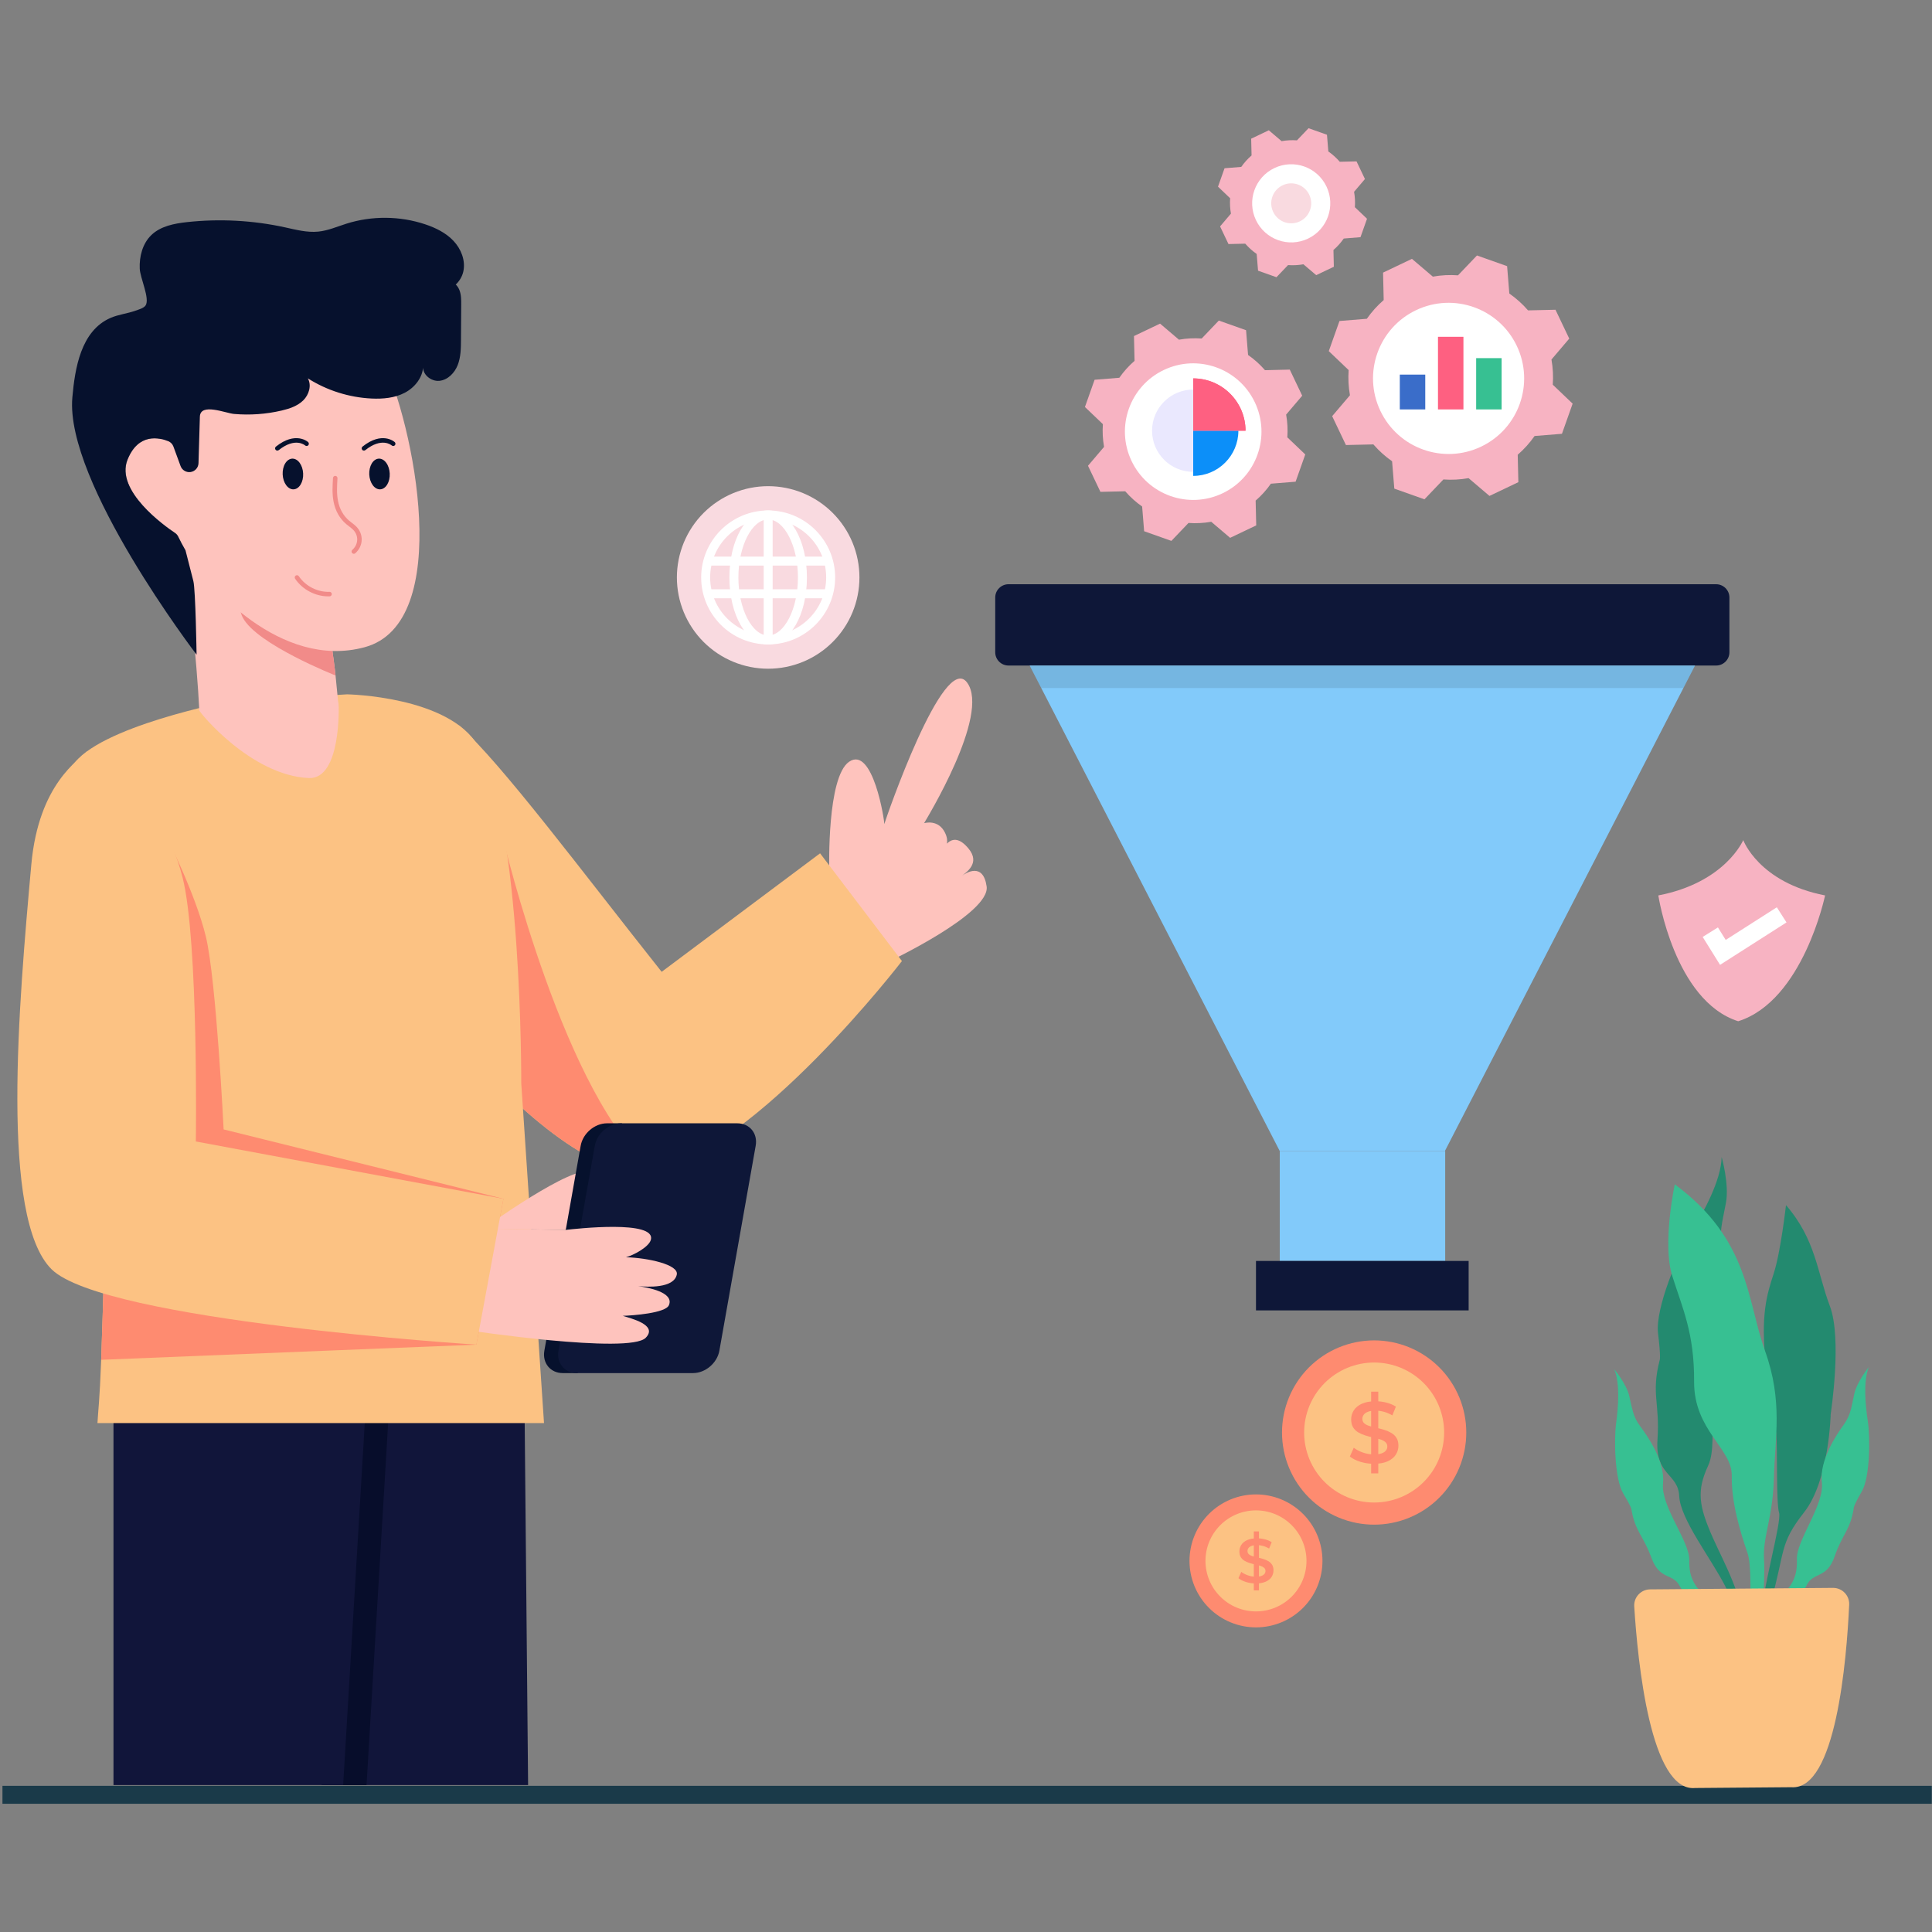 <svg xmlns="http://www.w3.org/2000/svg" xmlns:xlink="http://www.w3.org/1999/xlink" width="2000" viewBox="0 0 1500 1500" height="2000" preserveAspectRatio="xMidYMid meet"><rect x="0" y="0" width="1500" height="1500" fill="#808080" stroke="none"/><defs><clipPath id="0ae2179b6c"><path d="M 1 1386 L 1500 1386 L 1500 1400.625 L 1 1400.625 Z M 1 1386 " clip-rule="nonzero"></path></clipPath><clipPath id="0dee1c930d"><path d="M 945 99.375 L 1062 99.375 L 1062 216 L 945 216 Z M 945 99.375 " clip-rule="nonzero"></path></clipPath></defs><g clip-path="url(#0ae2179b6c)"><path fill="#1a3a49" d="M 1.902 1386.504 L 1499.84 1386.504 L 1499.84 1400.453 L 1.902 1400.453 Z M 1.902 1386.504 " fill-opacity="1" fill-rule="nonzero"></path></g><path fill="#fe8b70" d="M 1026.758 1211.871 C 1026.758 1213.562 1026.676 1215.25 1026.512 1216.93 C 1026.344 1218.613 1026.098 1220.285 1025.766 1221.941 C 1025.438 1223.602 1025.027 1225.238 1024.535 1226.855 C 1024.047 1228.473 1023.477 1230.062 1022.828 1231.625 C 1022.184 1233.188 1021.461 1234.715 1020.664 1236.203 C 1019.867 1237.695 1019 1239.145 1018.059 1240.551 C 1017.121 1241.957 1016.113 1243.312 1015.043 1244.617 C 1013.969 1245.926 1012.836 1247.176 1011.641 1248.371 C 1010.445 1249.566 1009.191 1250.699 1007.887 1251.773 C 1006.578 1252.848 1005.223 1253.852 1003.816 1254.793 C 1002.41 1255.73 1000.965 1256.598 999.473 1257.395 C 997.98 1258.191 996.453 1258.914 994.895 1259.562 C 993.332 1260.207 991.742 1260.777 990.125 1261.27 C 988.504 1261.758 986.867 1262.168 985.211 1262.5 C 983.551 1262.828 981.883 1263.078 980.199 1263.242 C 978.516 1263.406 976.828 1263.492 975.141 1263.492 C 973.449 1263.492 971.762 1263.406 970.078 1263.242 C 968.398 1263.078 966.727 1262.828 965.07 1262.5 C 963.41 1262.168 961.773 1261.758 960.156 1261.27 C 958.539 1260.777 956.949 1260.207 955.387 1259.562 C 953.824 1258.914 952.297 1258.191 950.805 1257.395 C 949.316 1256.598 947.867 1255.73 946.461 1254.793 C 945.055 1253.852 943.699 1252.848 942.391 1251.773 C 941.086 1250.699 939.836 1249.566 938.641 1248.371 C 937.445 1247.176 936.309 1245.926 935.238 1244.617 C 934.164 1243.312 933.16 1241.957 932.219 1240.551 C 931.281 1239.145 930.41 1237.695 929.613 1236.203 C 928.816 1234.715 928.098 1233.188 927.449 1231.625 C 926.801 1230.062 926.234 1228.473 925.742 1226.855 C 925.254 1225.238 924.84 1223.602 924.512 1221.941 C 924.184 1220.285 923.934 1218.613 923.77 1216.93 C 923.602 1215.25 923.52 1213.562 923.52 1211.871 C 923.52 1210.18 923.602 1208.496 923.77 1206.812 C 923.934 1205.129 924.184 1203.461 924.512 1201.801 C 924.84 1200.145 925.254 1198.504 925.742 1196.887 C 926.234 1195.27 926.801 1193.68 927.449 1192.117 C 928.098 1190.555 928.816 1189.027 929.613 1187.539 C 930.41 1186.047 931.281 1184.598 932.219 1183.191 C 933.16 1181.789 934.164 1180.43 935.238 1179.125 C 936.309 1177.816 937.445 1176.566 938.641 1175.371 C 939.836 1174.176 941.086 1173.043 942.391 1171.969 C 943.699 1170.898 945.055 1169.891 946.461 1168.953 C 947.867 1168.012 949.316 1167.145 950.805 1166.348 C 952.297 1165.551 953.824 1164.828 955.387 1164.18 C 956.949 1163.535 958.539 1162.965 960.156 1162.477 C 961.773 1161.984 963.41 1161.574 965.07 1161.242 C 966.727 1160.914 968.398 1160.668 970.078 1160.5 C 971.762 1160.336 973.449 1160.254 975.141 1160.254 C 976.828 1160.254 978.516 1160.336 980.199 1160.5 C 981.883 1160.668 983.551 1160.914 985.211 1161.242 C 986.867 1161.574 988.504 1161.984 990.125 1162.477 C 991.742 1162.965 993.332 1163.535 994.895 1164.18 C 996.453 1164.828 997.98 1165.551 999.473 1166.348 C 1000.965 1167.145 1002.41 1168.012 1003.816 1168.953 C 1005.223 1169.891 1006.578 1170.898 1007.887 1171.969 C 1009.191 1173.043 1010.445 1174.176 1011.641 1175.371 C 1012.836 1176.566 1013.969 1177.816 1015.043 1179.125 C 1016.113 1180.43 1017.121 1181.789 1018.059 1183.191 C 1019 1184.598 1019.867 1186.047 1020.664 1187.539 C 1021.461 1189.027 1022.184 1190.555 1022.828 1192.117 C 1023.477 1193.68 1024.047 1195.27 1024.535 1196.887 C 1025.027 1198.504 1025.438 1200.145 1025.766 1201.801 C 1026.098 1203.461 1026.344 1205.129 1026.512 1206.812 C 1026.676 1208.496 1026.758 1210.18 1026.758 1211.871 Z M 1026.758 1211.871 " fill-opacity="1" fill-rule="nonzero"></path><path fill="#fcc283" d="M 1014.355 1211.871 C 1014.355 1213.156 1014.293 1214.438 1014.168 1215.715 C 1014.043 1216.992 1013.855 1218.262 1013.602 1219.523 C 1013.352 1220.781 1013.043 1222.027 1012.668 1223.254 C 1012.297 1224.484 1011.863 1225.691 1011.371 1226.879 C 1010.879 1228.066 1010.332 1229.227 1009.727 1230.359 C 1009.121 1231.492 1008.461 1232.59 1007.746 1233.66 C 1007.035 1234.727 1006.27 1235.758 1005.453 1236.75 C 1004.641 1237.742 1003.777 1238.695 1002.871 1239.602 C 1001.961 1240.512 1001.012 1241.371 1000.02 1242.188 C 999.027 1243 997.996 1243.766 996.926 1244.48 C 995.859 1245.191 994.758 1245.852 993.625 1246.457 C 992.492 1247.062 991.332 1247.613 990.148 1248.105 C 988.961 1248.594 987.754 1249.027 986.523 1249.398 C 985.293 1249.773 984.051 1250.086 982.789 1250.336 C 981.531 1250.586 980.262 1250.773 978.984 1250.898 C 977.707 1251.027 976.422 1251.09 975.141 1251.09 C 973.855 1251.09 972.574 1251.027 971.297 1250.898 C 970.016 1250.773 968.75 1250.586 967.488 1250.336 C 966.23 1250.086 964.984 1249.773 963.754 1249.398 C 962.527 1249.027 961.316 1248.594 960.133 1248.105 C 958.945 1247.613 957.785 1247.062 956.652 1246.457 C 955.52 1245.852 954.418 1245.191 953.352 1244.48 C 952.281 1243.766 951.254 1243 950.262 1242.188 C 949.266 1241.371 948.316 1240.512 947.41 1239.602 C 946.5 1238.695 945.637 1237.742 944.824 1236.75 C 944.008 1235.758 943.246 1234.727 942.531 1233.66 C 941.816 1232.59 941.156 1231.492 940.551 1230.359 C 939.945 1229.227 939.398 1228.066 938.906 1226.879 C 938.414 1225.691 937.984 1224.484 937.609 1223.254 C 937.238 1222.027 936.926 1220.781 936.676 1219.523 C 936.426 1218.262 936.238 1216.992 936.109 1215.715 C 935.984 1214.438 935.922 1213.156 935.922 1211.871 C 935.922 1210.586 935.984 1209.305 936.109 1208.027 C 936.238 1206.75 936.426 1205.48 936.676 1204.219 C 936.926 1202.961 937.238 1201.715 937.609 1200.488 C 937.984 1199.258 938.414 1198.051 938.906 1196.863 C 939.398 1195.676 939.945 1194.516 940.551 1193.383 C 941.156 1192.25 941.816 1191.152 942.531 1190.082 C 943.246 1189.016 944.008 1187.984 944.824 1186.992 C 945.637 1186 946.5 1185.047 947.41 1184.141 C 948.316 1183.23 949.266 1182.371 950.262 1181.555 C 951.254 1180.742 952.281 1179.977 953.352 1179.262 C 954.418 1178.551 955.52 1177.891 956.652 1177.285 C 957.785 1176.68 958.945 1176.129 960.133 1175.641 C 961.316 1175.148 962.527 1174.715 963.754 1174.344 C 964.984 1173.969 966.23 1173.656 967.488 1173.406 C 968.746 1173.156 970.016 1172.969 971.297 1172.844 C 972.574 1172.719 973.855 1172.652 975.141 1172.652 C 976.422 1172.652 977.707 1172.719 978.984 1172.844 C 980.262 1172.969 981.531 1173.156 982.789 1173.406 C 984.051 1173.656 985.293 1173.969 986.523 1174.344 C 987.754 1174.715 988.961 1175.148 990.148 1175.641 C 991.332 1176.129 992.492 1176.68 993.625 1177.285 C 994.758 1177.891 995.859 1178.551 996.926 1179.262 C 997.996 1179.977 999.027 1180.742 1000.02 1181.555 C 1001.012 1182.371 1001.961 1183.23 1002.871 1184.141 C 1003.777 1185.047 1004.641 1186 1005.453 1186.992 C 1006.27 1187.984 1007.035 1189.016 1007.746 1190.082 C 1008.461 1191.152 1009.121 1192.25 1009.727 1193.383 C 1010.332 1194.516 1010.879 1195.676 1011.371 1196.863 C 1011.863 1198.051 1012.297 1199.258 1012.668 1200.488 C 1013.043 1201.715 1013.352 1202.961 1013.602 1204.219 C 1013.855 1205.48 1014.043 1206.75 1014.168 1208.027 C 1014.293 1209.305 1014.355 1210.586 1014.355 1211.871 Z M 1014.355 1211.871 " fill-opacity="1" fill-rule="nonzero"></path><path fill="#fe8b70" d="M 974.969 1229.395 C 972.309 1229.395 969.766 1229.012 967.352 1228.25 C 964.934 1227.488 962.992 1226.508 961.535 1225.305 L 963.723 1220.391 C 965.086 1221.461 966.773 1222.352 968.785 1223.066 C 970.801 1223.781 972.859 1224.137 974.969 1224.137 C 976.754 1224.137 978.195 1223.941 979.301 1223.555 C 980.402 1223.164 981.215 1222.637 981.734 1221.973 C 982.254 1221.305 982.512 1220.551 982.512 1219.707 C 982.512 1218.668 982.137 1217.832 981.395 1217.199 C 980.648 1216.566 979.68 1216.066 978.496 1215.691 C 977.312 1215.32 976 1214.977 974.555 1214.668 C 973.113 1214.363 971.668 1213.98 970.223 1213.527 C 968.777 1213.07 967.457 1212.496 966.254 1211.797 C 965.055 1211.102 964.09 1210.168 963.359 1209 C 962.629 1207.832 962.266 1206.34 962.266 1204.52 C 962.266 1202.672 962.758 1200.977 963.75 1199.434 C 964.738 1197.895 966.246 1196.66 968.273 1195.734 C 970.301 1194.809 972.875 1194.348 975.988 1194.348 C 978.035 1194.348 980.062 1194.609 982.074 1195.125 C 984.086 1195.645 985.84 1196.391 987.332 1197.367 L 985.336 1202.281 C 983.809 1201.375 982.238 1200.699 980.613 1200.262 C 978.992 1199.824 977.434 1199.605 975.941 1199.605 C 974.223 1199.605 972.809 1199.816 971.707 1200.238 C 970.605 1200.66 969.801 1201.219 969.297 1201.918 C 968.793 1202.613 968.543 1203.387 968.543 1204.23 C 968.543 1205.27 968.91 1206.102 969.641 1206.734 C 970.367 1207.367 971.324 1207.863 972.508 1208.219 C 973.695 1208.578 975.016 1208.918 976.48 1209.242 C 977.938 1209.566 979.383 1209.949 980.809 1210.387 C 982.238 1210.824 983.551 1211.391 984.754 1212.09 C 985.953 1212.789 986.918 1213.711 987.648 1214.863 C 988.379 1216.016 988.746 1217.484 988.746 1219.27 C 988.746 1221.086 988.25 1222.766 987.258 1224.309 C 986.27 1225.848 984.754 1227.082 982.707 1228.008 C 980.664 1228.934 978.082 1229.395 974.969 1229.395 Z M 973.461 1234.75 L 973.461 1188.992 L 977.453 1188.992 L 977.453 1234.75 Z M 973.461 1234.75 " fill-opacity="1" fill-rule="nonzero"></path><path fill="#fec3bd" d="M 689.012 747.078 L 643.828 674.449 C 643.828 674.449 641.969 603.375 659.195 591.449 C 677.805 578.562 686.938 638.008 686.551 639.883 C 687.891 635.219 732.688 505.242 750.852 529.941 C 769.191 554.781 718.566 637.055 717.469 639.105 C 717.965 638.965 728.602 635.891 733.758 646.633 C 735.422 650.094 735.633 652.852 735.172 655.008 C 740.016 650.129 745.594 651.141 751.953 658.809 C 761.496 670.328 749.836 677.41 747.082 679.812 C 749.836 677.836 763.266 669.176 766.023 688.188 C 769.098 709.391 689.012 747.078 689.012 747.078 Z M 689.012 747.078 " fill-opacity="1" fill-rule="nonzero"></path><path fill="#fcc283" d="M 700.262 746.16 C 700.262 746.16 587.215 893.211 507.973 908.379 C 503.906 909.176 499.914 909.555 496.074 909.555 C 450.73 909.441 388.363 848.668 340.512 792.645 C 299.613 744.793 269.285 700.398 269.285 700.398 L 356.246 563.078 C 389.238 592.391 452.645 677.645 513.711 754.523 L 636.715 662.508 Z M 700.262 746.16 " fill-opacity="1" fill-rule="nonzero"></path><path fill="#fe8b70" d="M 507.973 908.379 C 503.906 909.176 499.914 909.555 496.074 909.555 C 450.73 909.441 388.363 848.668 340.512 792.645 C 352.672 760.184 390.871 652.246 390.871 652.246 C 390.871 652.246 439.254 855.355 507.973 908.379 Z M 507.973 908.379 " fill-opacity="1" fill-rule="nonzero"></path><path fill="#11153a" d="M 410.016 1385.938 L 407.203 1086.551 L 232.16 1086.551 L 249.777 1385.938 Z M 410.016 1385.938 " fill-opacity="1" fill-rule="nonzero"></path><path fill="#070d2b" d="M 284.57 1385.938 L 302.453 1086.551 L 232.16 1086.551 L 249.777 1385.938 Z M 284.57 1385.938 " fill-opacity="1" fill-rule="nonzero"></path><path fill="#11153a" d="M 266.422 1385.938 L 284.305 1086.551 L 88.109 1086.551 L 88.109 1385.938 Z M 266.422 1385.938 " fill-opacity="1" fill-rule="nonzero"></path><path fill="#fcc283" d="M 78.551 1055.75 C 80.375 1006.367 82.039 945.457 80.133 923.707 C 75.992 876.391 57.449 807.449 47.102 742.523 C 37.648 683.52 35.008 627.848 56.109 594.734 C 75.668 564.016 178.09 544.539 178.09 544.539 L 269.5 539.078 C 269.5 539.078 348.969 540.441 371.297 579.398 C 405.578 639.203 404.703 841.086 404.703 841.086 C 404.703 841.086 420.219 1073.301 422.367 1104.871 L 75.668 1104.871 C 76.117 1096.148 77.375 1087.484 78.551 1055.75 Z M 78.551 1055.75 " fill-opacity="1" fill-rule="nonzero"></path><path fill="#fec3bd" d="M 239.68 604.086 C 194.723 601.992 154.797 553.023 154.734 551.547 C 153.07 516.316 145.449 435.004 137.949 409.824 C 136.285 404.277 141.148 399.066 146.328 400.816 L 256.75 437.691 C 260.141 438.832 262.117 442.633 261.207 446.328 C 259.824 452.078 258.82 457.828 258.133 463.406 C 257.879 465.422 257.691 467.406 257.504 469.391 C 256.09 486.23 257.379 501.559 259.105 512.785 C 259.48 515.242 259.953 519.512 260.516 524.418 C 260.516 524.453 260.516 524.453 260.516 524.453 C 261.867 537.059 262.336 544.594 262.84 546.441 C 263.09 547.348 265.086 605.27 239.68 604.086 Z M 239.68 604.086 " fill-opacity="1" fill-rule="nonzero"></path><path fill="#f18b89" d="M 260.516 524.418 C 260.516 524.453 260.516 524.453 260.516 524.453 C 260.516 524.453 199.336 500.301 188.531 479.543 C 174.277 452.148 248.562 465.422 248.562 465.422 C 248.562 465.422 252.453 467.137 257.504 469.391 C 256.09 486.23 257.379 501.559 259.105 512.785 C 259.48 515.242 259.953 519.512 260.516 524.418 Z M 260.516 524.418 " fill-opacity="1" fill-rule="nonzero"></path><path fill="#fec3bd" d="M 283.078 502.512 C 218.016 520.047 159.926 454.531 144.023 427.27 L 144.023 427.238 C 141.219 422.41 139.312 418.652 138.316 416.598 C 137.766 415.461 136.941 414.516 135.891 413.812 C 127.488 408.184 89.422 381.031 98.98 356.949 C 105.219 341.27 115.883 339.414 123.738 340.621 C 128.352 341.332 132.379 337.27 131.754 332.641 C 114.836 206.859 253.375 212.309 291.496 269.078 C 293.176 271.566 294.891 274.625 296.605 278.188 C 321.414 328.914 352.977 483.676 283.078 502.512 Z M 283.078 502.512 " fill-opacity="1" fill-rule="nonzero"></path><path fill="#06112d" d="M 56.176 308.535 C 58.16 286.258 62.656 256.848 85.855 246.809 C 92.062 244.125 98.836 243.484 105.156 241.219 C 107.402 240.41 111.613 239.277 113.027 237.156 C 116.531 231.902 108.824 215.879 108.5 208.637 C 108.074 199.16 110.652 189.121 117.477 182.527 C 124.676 175.57 135.223 173.535 145.176 172.449 C 170.469 169.695 196.207 171.055 221.07 176.465 C 229.668 178.332 238.379 180.699 247.133 179.82 C 254.707 179.059 261.797 175.918 269.059 173.633 C 288.797 167.418 310.492 167.605 330.117 174.156 C 338.254 176.871 346.211 180.781 352.094 187.023 C 357.973 193.262 361.508 202.148 359.777 210.547 C 358.043 218.945 350.211 226.156 341.648 225.664 C 340.492 221.98 344.328 218.086 348.184 218.25 C 352.043 218.414 355.254 221.574 356.676 225.164 C 358.098 228.754 358.094 232.727 358.07 236.586 C 358.012 245.676 357.953 254.77 357.898 263.859 C 357.855 270.449 357.781 277.211 355.395 283.352 C 353.004 289.492 347.75 294.973 341.199 295.664 C 334.645 296.355 327.602 290.602 328.57 284.082 C 328.371 292.918 322.113 300.824 314.281 304.922 C 306.453 309.02 297.305 309.84 288.477 309.418 C 271.004 308.586 253.77 303.129 239.004 293.75 C 242.098 299.215 239.898 306.496 235.41 310.887 C 230.918 315.277 224.676 317.34 218.562 318.77 C 206.527 321.582 194.051 322.453 181.742 321.391 C 175.172 320.824 155.504 312.477 155.18 323.531 C 155.176 323.629 154.121 359.59 154.121 359.59 C 154.016 363.121 151.363 366.051 147.859 366.504 C 144.535 366.93 141.355 365 140.199 361.855 L 134.645 346.715 C 133.961 344.855 132.551 343.332 130.715 342.582 C 124.008 339.84 107.434 335.707 98.98 356.949 C 89.422 381.031 127.488 408.184 135.891 413.812 C 136.941 414.516 137.766 415.461 138.316 416.598 C 139.312 418.652 141.219 422.41 144.023 427.27 L 150.121 451.125 C 151.859 457.926 152.625 508.277 152.625 508.277 C 152.625 508.277 50.312 374.41 56.176 308.535 Z M 56.176 308.535 " fill-opacity="1" fill-rule="nonzero"></path><path fill="#06112d" d="M 235.355 367.641 C 235.391 368.422 235.379 369.199 235.309 369.973 C 235.242 370.746 235.129 371.496 234.961 372.23 C 234.793 372.961 234.582 373.66 234.32 374.324 C 234.059 374.988 233.758 375.605 233.414 376.176 C 233.07 376.746 232.691 377.258 232.277 377.711 C 231.863 378.168 231.422 378.555 230.957 378.875 C 230.488 379.199 230 379.445 229.496 379.621 C 228.992 379.797 228.477 379.898 227.957 379.922 C 227.434 379.945 226.914 379.895 226.395 379.766 C 225.875 379.637 225.367 379.434 224.875 379.156 C 224.379 378.879 223.902 378.531 223.449 378.117 C 222.996 377.699 222.57 377.227 222.176 376.688 C 221.781 376.152 221.426 375.566 221.105 374.93 C 220.785 374.289 220.508 373.613 220.277 372.902 C 220.043 372.188 219.859 371.449 219.723 370.688 C 219.586 369.922 219.5 369.152 219.465 368.367 C 219.426 367.586 219.441 366.809 219.508 366.035 C 219.574 365.262 219.691 364.512 219.859 363.777 C 220.027 363.047 220.238 362.348 220.5 361.684 C 220.758 361.02 221.062 360.402 221.406 359.832 C 221.746 359.262 222.125 358.75 222.539 358.297 C 222.953 357.84 223.395 357.453 223.863 357.133 C 224.332 356.809 224.82 356.562 225.324 356.387 C 225.828 356.211 226.344 356.109 226.863 356.086 C 227.387 356.062 227.906 356.113 228.426 356.242 C 228.941 356.371 229.449 356.574 229.945 356.852 C 230.441 357.129 230.918 357.477 231.371 357.891 C 231.824 358.309 232.25 358.781 232.645 359.32 C 233.039 359.855 233.395 360.441 233.715 361.078 C 234.035 361.719 234.309 362.395 234.543 363.105 C 234.777 363.82 234.961 364.559 235.098 365.32 C 235.234 366.086 235.32 366.855 235.355 367.641 Z M 235.355 367.641 " fill-opacity="1" fill-rule="nonzero"></path><path fill="#06112d" d="M 215.32 349.848 C 214.809 349.848 214.301 349.625 213.957 349.191 C 213.355 348.438 213.48 347.34 214.234 346.738 C 229.391 334.66 238.832 342.883 239.223 343.238 C 239.938 343.883 239.996 344.984 239.352 345.699 C 238.707 346.41 237.609 346.469 236.895 345.836 C 236.562 345.543 229.121 339.332 216.406 349.469 C 216.086 349.723 215.703 349.848 215.32 349.848 Z M 215.32 349.848 " fill-opacity="1" fill-rule="nonzero"></path><path fill="#06112d" d="M 302.586 367.641 C 302.621 368.422 302.605 369.199 302.539 369.973 C 302.473 370.746 302.355 371.496 302.191 372.23 C 302.023 372.961 301.809 373.66 301.551 374.324 C 301.289 374.988 300.988 375.605 300.645 376.176 C 300.301 376.746 299.922 377.258 299.508 377.711 C 299.094 378.168 298.652 378.555 298.184 378.875 C 297.715 379.199 297.23 379.445 296.727 379.621 C 296.219 379.797 295.707 379.898 295.184 379.922 C 294.664 379.945 294.145 379.895 293.625 379.766 C 293.105 379.637 292.598 379.434 292.102 379.156 C 291.605 378.879 291.133 378.531 290.68 378.117 C 290.227 377.699 289.801 377.227 289.406 376.688 C 289.012 376.152 288.656 375.566 288.336 374.93 C 288.016 374.289 287.738 373.613 287.508 372.902 C 287.273 372.188 287.09 371.449 286.953 370.688 C 286.816 369.922 286.727 369.152 286.691 368.367 C 286.656 367.586 286.672 366.809 286.738 366.035 C 286.805 365.262 286.922 364.512 287.09 363.777 C 287.254 363.047 287.469 362.348 287.73 361.684 C 287.988 361.02 288.289 360.402 288.633 359.832 C 288.977 359.262 289.355 358.75 289.77 358.297 C 290.184 357.84 290.625 357.453 291.094 357.133 C 291.562 356.809 292.051 356.562 292.555 356.387 C 293.059 356.211 293.57 356.109 294.094 356.086 C 294.617 356.062 295.137 356.113 295.652 356.242 C 296.172 356.371 296.68 356.574 297.176 356.852 C 297.672 357.129 298.148 357.477 298.602 357.891 C 299.055 358.309 299.477 358.781 299.871 359.32 C 300.266 359.855 300.625 360.441 300.945 361.078 C 301.262 361.719 301.539 362.395 301.773 363.105 C 302.004 363.82 302.191 364.559 302.328 365.32 C 302.465 366.086 302.551 366.855 302.586 367.641 Z M 302.586 367.641 " fill-opacity="1" fill-rule="nonzero"></path><path fill="#06112d" d="M 282.551 349.848 C 282.039 349.848 281.527 349.625 281.184 349.191 C 280.586 348.438 280.711 347.34 281.461 346.738 C 296.617 334.66 306.055 342.883 306.453 343.238 C 307.168 343.883 307.223 344.984 306.578 345.699 C 305.938 346.41 304.84 346.469 304.125 345.836 C 303.793 345.543 296.352 339.332 283.637 349.469 C 283.316 349.723 282.93 349.848 282.551 349.848 Z M 282.551 349.848 " fill-opacity="1" fill-rule="nonzero"></path><path fill="#f18b89" d="M 274.695 429.977 C 274.219 429.977 273.738 429.777 273.395 429.391 C 272.754 428.672 272.82 427.57 273.539 426.93 C 275.895 424.832 277.242 422.047 277.328 419.082 C 277.418 416.191 276.285 413.418 274.148 411.273 C 273.227 410.348 272.133 409.512 270.977 408.625 C 270.219 408.043 269.461 407.465 268.742 406.855 C 263.73 402.594 260.359 396.613 258.988 389.559 C 257.785 383.359 258.168 377.125 258.535 371.098 C 258.594 370.141 259.402 369.402 260.383 369.465 C 261.344 369.523 262.078 370.352 262.016 371.312 C 261.66 377.121 261.293 383.129 262.414 388.895 C 263.629 395.164 266.602 400.457 271 404.195 C 271.676 404.77 272.383 405.312 273.098 405.855 C 274.293 406.773 275.531 407.719 276.617 408.809 C 279.441 411.641 280.93 415.324 280.816 419.188 C 280.699 423.117 278.938 426.793 275.855 429.535 C 275.523 429.832 275.109 429.977 274.695 429.977 Z M 274.695 429.977 " fill-opacity="1" fill-rule="nonzero"></path><path fill="#f18b89" d="M 254.855 463.008 C 244.75 463.008 234.738 457.707 229.109 449.297 C 228.574 448.496 228.789 447.414 229.59 446.879 C 230.391 446.344 231.473 446.555 232.008 447.355 C 237.176 455.082 246.539 459.84 255.797 459.5 C 256.789 459.469 257.57 460.215 257.605 461.18 C 257.641 462.141 256.891 462.949 255.926 462.988 C 255.57 463 255.215 463.008 254.855 463.008 Z M 254.855 463.008 " fill-opacity="1" fill-rule="nonzero"></path><path fill="#fe8b70" d="M 390.871 930.738 L 369.867 1043.98 L 262.859 1048.285 L 78.551 1055.75 C 80.375 1006.367 82.039 945.457 80.133 923.707 C 75.992 876.391 57.449 807.449 47.102 742.523 L 128.422 647.895 C 128.422 647.895 151.715 693.504 159.828 727.184 C 167.945 760.824 173.625 876.879 173.625 876.879 Z M 390.871 930.738 " fill-opacity="1" fill-rule="nonzero"></path><path fill="#fec3bd" d="M 375.297 953.867 C 375.297 953.867 446.211 902.754 458.121 910.336 C 469.883 917.867 438.828 954.93 438.828 954.93 " fill-opacity="1" fill-rule="nonzero"></path><path fill="#06112d" d="M 471.332 872.129 L 482.883 872.129 L 448.516 1066.066 L 436.969 1066.066 C 427.352 1066.066 420.938 1058.273 422.645 1048.656 L 450.832 889.574 C 452.543 879.922 461.715 872.129 471.332 872.129 Z M 471.332 872.129 " fill-opacity="1" fill-rule="nonzero"></path><path fill="#0e1738" d="M 461.801 889.574 L 433.613 1048.656 C 431.91 1058.273 438.32 1066.066 447.938 1066.066 L 538.027 1066.066 C 547.645 1066.066 556.816 1058.273 558.523 1048.656 L 586.711 889.574 C 588.422 879.922 582.008 872.129 572.391 872.129 L 482.305 872.129 C 472.684 872.129 463.512 879.922 461.801 889.574 Z M 461.801 889.574 " fill-opacity="1" fill-rule="nonzero"></path><path fill="#fec3bd" d="M 438.828 954.93 C 447.199 953.977 509.477 946.984 505.324 962.578 C 503.824 968.242 491.484 974.746 485.984 976.117 C 502.973 976.598 527.059 981.812 525.461 989.566 C 523.234 1000.363 502.605 999.258 495.414 998.543 C 502.723 999.535 523.684 1003.27 519.332 1013.375 C 516.688 1019.523 491.449 1021.348 483.508 1021.609 C 489.289 1023.508 511.23 1028.52 501.336 1038.652 C 488.605 1051.688 363.145 1032.797 363.145 1032.797 L 375.297 953.867 " fill-opacity="1" fill-rule="nonzero"></path><path fill="#fcc283" d="M 40.02 985.441 C 80.602 1025.672 369.883 1043.969 369.883 1043.969 L 390.871 930.738 L 152.051 886.234 C 152.051 886.234 154.238 730.848 141.797 681.457 C 123.695 609.508 67.316 583.508 67.316 583.508 C 61.816 589.883 30.016 608.062 24.312 671.25 C 14.59 779.027 -0.102 945.672 40.02 985.441 Z M 40.02 985.441 " fill-opacity="1" fill-rule="nonzero"></path><path fill="#0e1738" d="M 1342.711 463.906 L 1342.711 506.41 C 1342.711 512.094 1338.082 516.719 1332.367 516.719 L 783.004 516.719 C 777.324 516.719 772.695 512.094 772.695 506.41 L 772.695 463.906 C 772.695 458.223 777.324 453.598 783.004 453.598 L 1332.367 453.598 C 1338.082 453.598 1342.711 458.223 1342.711 463.906 Z M 1342.711 463.906 " fill-opacity="1" fill-rule="nonzero"></path><path fill="#82cafa" d="M 1315.996 516.734 L 1307 534.172 L 1121.777 893.703 L 993.609 893.703 L 808.418 534.172 L 799.422 516.734 Z M 1315.996 516.734 " fill-opacity="1" fill-rule="nonzero"></path><path fill="#82cafa" d="M 993.605 893.703 L 1122.047 893.703 L 1122.047 978.996 L 993.605 978.996 Z M 993.605 893.703 " fill-opacity="1" fill-rule="nonzero"></path><path fill="#0e1738" d="M 975.141 978.996 L 1140.254 978.996 L 1140.254 1017.387 L 975.141 1017.387 Z M 975.141 978.996 " fill-opacity="1" fill-rule="nonzero"></path><path fill="#f7b3c2" d="M 1218.359 262.902 L 1207.676 240.484 L 1186.371 240.98 C 1182.039 235.977 1177.148 231.598 1171.836 227.891 L 1170.117 206.645 L 1146.711 198.344 L 1131.992 213.766 C 1125.531 213.297 1118.973 213.617 1112.457 214.777 L 1096.223 200.973 L 1073.805 211.656 L 1074.301 232.961 C 1069.293 237.289 1064.918 242.184 1061.211 247.496 L 1039.961 249.215 L 1031.664 272.621 L 1047.086 287.34 C 1046.617 293.801 1046.938 300.359 1048.098 306.875 L 1034.293 323.109 L 1044.977 345.527 L 1066.281 345.031 C 1070.609 350.035 1075.504 354.414 1080.816 358.121 L 1082.535 379.371 L 1105.941 387.668 L 1120.66 372.246 C 1127.121 372.715 1133.68 372.395 1140.195 371.234 L 1156.43 385.039 L 1178.848 374.355 L 1178.352 353.051 C 1183.355 348.719 1187.734 343.828 1191.441 338.516 L 1212.691 336.797 L 1220.988 313.391 L 1205.566 298.672 C 1206.035 292.211 1205.715 285.652 1204.555 279.137 Z M 1218.359 262.902 " fill-opacity="1" fill-rule="nonzero"></path><path fill="#ffffff" d="M 1177.629 268.527 C 1191.586 297.816 1179.176 332.828 1149.934 346.762 C 1120.691 360.699 1085.68 348.285 1071.723 319 C 1057.785 289.754 1070.199 254.746 1099.441 240.812 C 1128.684 226.875 1163.695 239.285 1177.629 268.527 Z M 1177.629 268.527 " fill-opacity="1" fill-rule="nonzero"></path><g clip-path="url(#0dee1c930d)"><path fill="#f7b3c2" d="M 1059.742 138.996 L 1053.211 125.297 L 1040.195 125.598 C 1037.547 122.539 1034.559 119.863 1031.312 117.598 L 1030.262 104.617 L 1015.957 99.543 L 1006.965 108.969 C 1003.016 108.684 999.008 108.879 995.027 109.586 L 985.105 101.152 L 971.406 107.68 L 971.711 120.695 C 968.652 123.344 965.977 126.332 963.711 129.582 L 950.727 130.629 L 945.656 144.934 L 955.078 153.926 C 954.793 157.875 954.988 161.883 955.695 165.867 L 947.262 175.785 L 953.789 189.484 L 966.809 189.184 C 969.453 192.238 972.445 194.918 975.691 197.18 L 976.742 210.164 L 991.043 215.234 L 1000.039 205.812 C 1003.988 206.098 1007.992 205.902 1011.977 205.195 L 1021.898 213.629 L 1035.594 207.102 L 1035.293 194.082 C 1038.352 191.438 1041.027 188.445 1043.293 185.199 L 1056.277 184.148 L 1061.348 169.848 L 1051.922 160.852 C 1052.211 156.906 1052.012 152.898 1051.305 148.914 Z M 1059.742 138.996 " fill-opacity="1" fill-rule="nonzero"></path></g><path fill="#ffffff" d="M 1029.871 144.809 C 1037.09 159.949 1030.672 178.051 1015.551 185.258 C 1000.434 192.461 982.332 186.047 975.117 170.902 C 967.91 155.781 974.328 137.684 989.445 130.477 C 1004.566 123.273 1022.668 129.688 1029.871 144.809 Z M 1029.871 144.809 " fill-opacity="1" fill-rule="nonzero"></path><path fill="#f9dae0" d="M 1016.504 151.188 C 1020.195 158.934 1016.914 168.195 1009.176 171.879 C 1001.441 175.566 992.184 172.281 988.492 164.535 C 984.805 156.801 988.086 147.539 995.824 143.855 C 1003.559 140.168 1012.816 143.453 1016.504 151.188 Z M 1016.504 151.188 " fill-opacity="1" fill-rule="nonzero"></path><path fill="#3a6dc9" d="M 1086.801 290.844 L 1106.566 290.844 L 1106.566 317.875 L 1086.801 317.875 Z M 1086.801 290.844 " fill-opacity="1" fill-rule="nonzero"></path><path fill="#37c092" d="M 1146.09 278.055 L 1165.852 278.055 L 1165.852 317.875 L 1146.09 317.875 Z M 1146.09 278.055 " fill-opacity="1" fill-rule="nonzero"></path><path fill="#fe6081" d="M 1116.445 261.492 L 1136.207 261.492 L 1136.207 317.875 L 1116.445 317.875 Z M 1116.445 261.492 " fill-opacity="1" fill-rule="nonzero"></path><path fill="#f7b3c2" d="M 1011.031 307.215 L 1001.379 286.961 L 982.129 287.41 C 978.215 282.887 973.797 278.93 968.992 275.582 L 967.441 256.383 L 946.293 248.883 L 932.992 262.82 C 927.156 262.395 921.23 262.684 915.34 263.73 L 900.672 251.258 L 880.418 260.914 L 880.867 280.16 C 876.344 284.074 872.387 288.496 869.039 293.297 L 849.84 294.848 L 842.344 315.996 L 856.273 329.297 C 855.852 335.137 856.141 341.059 857.188 346.949 L 844.715 361.617 L 854.371 381.871 L 873.617 381.426 C 877.531 385.945 881.953 389.902 886.754 393.25 L 888.305 412.449 L 909.457 419.949 L 922.754 406.016 C 928.594 406.438 934.516 406.148 940.406 405.102 L 955.074 417.574 L 975.328 407.918 L 974.879 388.672 C 979.402 384.758 983.359 380.336 986.707 375.539 L 1005.906 373.984 L 1013.406 352.836 L 999.473 339.535 C 999.895 333.699 999.605 327.773 998.559 321.883 Z M 1011.031 307.215 " fill-opacity="1" fill-rule="nonzero"></path><path fill="#ffffff" d="M 974.23 312.301 C 986.84 338.762 975.625 370.398 949.203 382.988 C 922.781 395.578 891.148 384.363 878.535 357.902 C 865.945 331.48 877.16 299.848 903.582 287.254 C 930.004 274.664 961.637 285.879 974.23 312.301 Z M 974.23 312.301 " fill-opacity="1" fill-rule="nonzero"></path><path fill="#eae8fe" d="M 958.348 334.406 C 958.348 352.051 944.016 366.352 926.402 366.352 C 908.754 366.352 894.457 352.051 894.457 334.406 C 894.457 316.793 908.754 302.457 926.402 302.457 C 944.016 302.457 958.348 316.793 958.348 334.406 Z M 958.348 334.406 " fill-opacity="1" fill-rule="nonzero"></path><path fill="#fe6081" d="M 967.02 334.406 L 926.402 334.406 L 926.402 293.785 C 948.797 293.785 967.02 312.012 967.02 334.406 Z M 967.02 334.406 " fill-opacity="1" fill-rule="nonzero"></path><path fill="#0c8ff9" d="M 926.402 369.484 L 926.402 334.406 L 961.48 334.406 C 961.48 353.746 945.742 369.484 926.402 369.484 Z M 926.402 369.484 " fill-opacity="1" fill-rule="nonzero"></path><path fill="#fe6081" d="M 967.02 334.406 L 926.402 334.406 L 926.402 293.785 C 948.797 293.785 967.02 312.012 967.02 334.406 Z M 967.02 334.406 " fill-opacity="1" fill-rule="nonzero"></path><path fill="#000000" d="M 1315.996 516.734 L 1307 534.172 L 808.418 534.172 L 799.422 516.734 Z M 1315.996 516.734 " fill-opacity="0.098" fill-rule="nonzero"></path><path fill="#37c092" d="M 1394.262 1252.863 C 1394.062 1255.34 1393.914 1257.867 1393.715 1260.293 L 1393.715 1260.344 C 1391.934 1261.633 1390.297 1262.922 1388.762 1264.207 C 1387.277 1265.445 1385.789 1266.934 1384.402 1268.617 C 1383.809 1269.312 1383.215 1270.055 1382.668 1270.797 C 1381.68 1272.035 1380.738 1273.375 1379.844 1274.758 C 1377.02 1278.973 1374.496 1283.578 1372.414 1287.789 L 1367.113 1285.461 C 1370.137 1279.961 1373.453 1275.156 1376.922 1270.848 C 1377.812 1269.656 1378.805 1268.469 1379.797 1267.379 C 1381.332 1265.547 1382.965 1263.812 1384.551 1262.176 C 1387.82 1258.758 1391.09 1255.688 1394.262 1252.863 Z M 1394.262 1252.863 " fill-opacity="1" fill-rule="nonzero"></path><path fill="#238a6f" d="M 1386.637 935.656 C 1386.637 935.656 1382.531 972.008 1377.164 988.559 C 1371.797 1005.109 1366.699 1020.926 1371.102 1060.508 C 1375.5 1100.09 1378.062 1103.371 1379.078 1113.633 C 1380.098 1123.898 1378.98 1167.203 1381.238 1174.332 C 1383.5 1181.465 1368.863 1231.105 1367.934 1252.391 C 1367.656 1258.785 1367.121 1266.078 1366.648 1273.516 L 1369.34 1273.496 C 1370.152 1264.422 1371.816 1254.398 1374.836 1243.895 C 1386.25 1204.184 1381.074 1199.102 1400.68 1174.176 C 1420.289 1149.25 1421.34 1097.883 1421.34 1097.883 C 1421.34 1097.883 1430.402 1039.484 1420.656 1013.883 C 1410.91 988.285 1409.969 962.613 1386.637 935.656 Z M 1386.637 935.656 " fill-opacity="1" fill-rule="nonzero"></path><path fill="#238a6f" d="M 1326.285 1137.723 C 1335.477 1117.84 1321.305 1066.781 1334.438 1043.859 C 1347.566 1020.938 1340.453 985.188 1337.277 971.457 C 1334.102 957.727 1337.402 948.344 1340.035 933.82 C 1342.668 919.297 1336.684 898.277 1336.684 898.277 C 1336.332 916.258 1322.852 940.945 1313.074 956.797 C 1303.301 972.648 1284.941 1015.719 1287.301 1035.145 C 1289.66 1054.566 1288.57 1056.043 1288.57 1056.043 C 1281.812 1082.141 1288.84 1089.422 1286.871 1117.684 C 1284.898 1145.945 1302.855 1143.602 1303.734 1161.566 C 1304.613 1179.535 1328.336 1209.789 1339.387 1231.344 C 1345.137 1242.555 1347.363 1259.746 1348.18 1273.668 L 1356.918 1273.594 C 1353.254 1238.379 1338.754 1213.961 1330.047 1194.371 C 1318.836 1169.148 1317.09 1157.609 1326.285 1137.723 Z M 1326.285 1137.723 " fill-opacity="1" fill-rule="nonzero"></path><path fill="#37c092" d="M 1353.793 1267.379 C 1352.801 1268.469 1351.809 1269.656 1350.918 1270.848 C 1348.938 1268.32 1346.855 1266.09 1344.727 1264.359 C 1332.191 1254.25 1309.652 1242.312 1304.25 1231.66 C 1298.902 1220.961 1288.645 1227.25 1282.207 1209.566 C 1275.766 1191.879 1269.574 1189.355 1266.602 1171.719 C 1266.602 1171.719 1266.898 1170.527 1260.211 1159.383 C 1253.57 1148.234 1253.078 1117.125 1254.762 1104.887 C 1256.395 1092.652 1257.93 1074.027 1253.273 1063.027 C 1253.273 1063.027 1262.59 1074.176 1264.918 1083.684 C 1267.195 1093.195 1267.738 1099.785 1273.387 1107.266 C 1278.984 1114.746 1292.957 1134.516 1291.172 1151.949 C 1289.391 1169.391 1311.73 1196.535 1311.535 1211.102 C 1311.285 1225.617 1315.496 1232.156 1329.07 1244.441 C 1336.008 1250.734 1345.07 1257.617 1353.793 1267.379 Z M 1353.793 1267.379 " fill-opacity="1" fill-rule="nonzero"></path><path fill="#37c092" d="M 1368.258 1252.863 C 1365.086 1255.688 1361.816 1258.758 1358.547 1262.176 C 1359.09 1238.152 1359.883 1214.914 1356.762 1205.801 C 1351.016 1189.008 1344.18 1166.566 1344.527 1145.609 C 1344.875 1124.656 1315.102 1110.586 1315.297 1072.738 C 1315.547 1034.887 1306.184 1015.566 1298.305 990.551 C 1290.43 965.582 1300.289 919.508 1300.289 919.508 C 1358.398 962.461 1356.219 1009.523 1370.336 1048.762 C 1384.457 1087.996 1378.016 1116.184 1377.273 1147.395 C 1376.48 1178.555 1368.453 1192.969 1369.594 1210.855 C 1370.188 1219.82 1369.445 1236.617 1368.258 1252.863 Z M 1368.258 1252.863 " fill-opacity="1" fill-rule="nonzero"></path><path fill="#37c092" d="M 1445.539 1157.848 C 1439.543 1168.301 1439.348 1170.082 1439.348 1170.281 C 1436.723 1188.016 1430.527 1190.641 1424.387 1208.426 C 1418.242 1226.211 1407.887 1220.066 1402.688 1230.82 C 1398.129 1240.23 1380.344 1250.883 1367.711 1260.293 C 1367.91 1257.867 1368.059 1255.34 1368.258 1252.863 C 1371.773 1249.695 1375.145 1246.82 1378.113 1244.047 C 1391.492 1231.562 1395.555 1224.973 1395.105 1210.41 C 1394.66 1195.891 1416.559 1168.348 1414.477 1150.961 C 1412.445 1133.523 1426.07 1113.559 1431.57 1105.977 C 1437.066 1098.398 1437.512 1091.809 1439.645 1082.25 C 1441.824 1072.688 1450.938 1061.391 1450.938 1061.391 C 1446.48 1072.488 1448.312 1091.066 1450.145 1103.305 C 1452.027 1115.539 1452.027 1146.602 1445.539 1157.848 Z M 1445.539 1157.848 " fill-opacity="1" fill-rule="nonzero"></path><path fill="#37c092" d="M 1368.258 1252.863 C 1368.059 1255.34 1367.91 1257.867 1367.711 1260.293 L 1367.711 1260.344 C 1367.316 1265.148 1366.918 1269.805 1366.523 1274.066 L 1359.289 1274.117 L 1358.301 1274.117 L 1358.301 1272.879 C 1358.348 1271.441 1358.348 1270.004 1358.398 1268.617 C 1358.449 1266.438 1358.496 1264.309 1358.547 1262.176 C 1361.816 1258.758 1365.086 1255.688 1368.258 1252.863 Z M 1368.258 1252.863 " fill-opacity="1" fill-rule="nonzero"></path><path fill="#fcc283" d="M 1281.188 1233.98 C 1274.023 1234.039 1268.375 1240.078 1268.82 1247.23 C 1271.492 1290.113 1281.477 1391.52 1316.109 1388.199 L 1390.707 1387.594 C 1425.387 1390.348 1433.727 1288.797 1435.699 1245.875 C 1436.027 1238.719 1430.281 1232.77 1423.117 1232.828 Z M 1281.188 1233.98 " fill-opacity="1" fill-rule="nonzero"></path><path fill="#fe8b70" d="M 1138.414 1112.203 C 1138.414 1113.375 1138.383 1114.543 1138.328 1115.715 C 1138.27 1116.883 1138.184 1118.051 1138.07 1119.215 C 1137.953 1120.379 1137.809 1121.543 1137.641 1122.699 C 1137.469 1123.859 1137.266 1125.012 1137.039 1126.16 C 1136.809 1127.309 1136.555 1128.449 1136.27 1129.586 C 1135.984 1130.723 1135.672 1131.848 1135.332 1132.969 C 1134.992 1134.09 1134.625 1135.199 1134.23 1136.305 C 1133.836 1137.406 1133.414 1138.496 1132.969 1139.578 C 1132.52 1140.66 1132.047 1141.73 1131.543 1142.789 C 1131.043 1143.848 1130.52 1144.891 1129.965 1145.926 C 1129.414 1146.957 1128.836 1147.977 1128.234 1148.98 C 1127.633 1149.984 1127.008 1150.973 1126.355 1151.945 C 1125.707 1152.918 1125.031 1153.875 1124.336 1154.816 C 1123.637 1155.758 1122.918 1156.68 1122.176 1157.586 C 1121.434 1158.488 1120.668 1159.375 1119.883 1160.242 C 1119.098 1161.109 1118.289 1161.957 1117.461 1162.785 C 1116.633 1163.613 1115.785 1164.422 1114.918 1165.207 C 1114.051 1165.992 1113.164 1166.758 1112.262 1167.5 C 1111.355 1168.242 1110.434 1168.961 1109.492 1169.66 C 1108.551 1170.355 1107.594 1171.031 1106.621 1171.68 C 1105.648 1172.332 1104.66 1172.957 1103.656 1173.559 C 1102.652 1174.16 1101.633 1174.738 1100.602 1175.289 C 1099.566 1175.844 1098.523 1176.367 1097.465 1176.871 C 1096.406 1177.371 1095.336 1177.844 1094.254 1178.293 C 1093.172 1178.738 1092.082 1179.16 1090.977 1179.555 C 1089.875 1179.949 1088.766 1180.316 1087.645 1180.656 C 1086.523 1180.996 1085.395 1181.309 1084.262 1181.594 C 1083.125 1181.879 1081.984 1182.133 1080.836 1182.363 C 1079.688 1182.59 1078.535 1182.793 1077.375 1182.965 C 1076.219 1183.137 1075.055 1183.277 1073.891 1183.395 C 1072.727 1183.508 1071.559 1183.594 1070.391 1183.652 C 1069.219 1183.707 1068.051 1183.738 1066.879 1183.738 C 1065.707 1183.738 1064.539 1183.707 1063.371 1183.652 C 1062.199 1183.594 1061.035 1183.508 1059.867 1183.395 C 1058.703 1183.277 1057.543 1183.137 1056.383 1182.965 C 1055.227 1182.793 1054.07 1182.59 1052.926 1182.363 C 1051.777 1182.133 1050.633 1181.879 1049.5 1181.594 C 1048.363 1181.309 1047.234 1180.996 1046.113 1180.656 C 1044.992 1180.316 1043.883 1179.949 1042.781 1179.555 C 1041.68 1179.16 1040.586 1178.738 1039.504 1178.293 C 1038.422 1177.844 1037.352 1177.371 1036.297 1176.871 C 1035.238 1176.367 1034.191 1175.844 1033.16 1175.289 C 1032.125 1174.738 1031.109 1174.16 1030.105 1173.559 C 1029.102 1172.957 1028.109 1172.332 1027.137 1171.68 C 1026.164 1171.031 1025.207 1170.355 1024.266 1169.66 C 1023.328 1168.961 1022.402 1168.242 1021.5 1167.5 C 1020.594 1166.758 1019.707 1165.992 1018.84 1165.207 C 1017.973 1164.422 1017.125 1163.613 1016.297 1162.785 C 1015.469 1161.957 1014.664 1161.109 1013.875 1160.242 C 1013.09 1159.375 1012.328 1158.488 1011.582 1157.586 C 1010.84 1156.68 1010.121 1155.758 1009.422 1154.816 C 1008.727 1153.875 1008.051 1152.918 1007.402 1151.945 C 1006.75 1150.973 1006.125 1149.984 1005.523 1148.98 C 1004.922 1147.977 1004.344 1146.957 1003.793 1145.926 C 1003.242 1144.891 1002.715 1143.848 1002.215 1142.789 C 1001.715 1141.73 1001.238 1140.66 1000.793 1139.578 C 1000.344 1138.496 999.922 1137.406 999.527 1136.305 C 999.133 1135.199 998.766 1134.09 998.426 1132.969 C 998.086 1131.848 997.773 1130.723 997.488 1129.586 C 997.207 1128.449 996.949 1127.309 996.719 1126.16 C 996.492 1125.012 996.293 1123.859 996.121 1122.699 C 995.949 1121.543 995.805 1120.379 995.691 1119.215 C 995.574 1118.051 995.488 1116.883 995.434 1115.715 C 995.375 1114.543 995.348 1113.375 995.348 1112.203 C 995.348 1111.035 995.375 1109.863 995.434 1108.695 C 995.488 1107.523 995.574 1106.359 995.691 1105.191 C 995.805 1104.027 995.949 1102.867 996.121 1101.707 C 996.293 1100.551 996.492 1099.398 996.719 1098.25 C 996.949 1097.102 997.207 1095.957 997.488 1094.824 C 997.773 1093.688 998.086 1092.559 998.426 1091.438 C 998.766 1090.32 999.133 1089.207 999.527 1088.105 C 999.922 1087.004 1000.344 1085.91 1000.793 1084.828 C 1001.238 1083.746 1001.715 1082.676 1002.215 1081.621 C 1002.715 1080.562 1003.242 1079.516 1003.793 1078.484 C 1004.344 1077.449 1004.922 1076.434 1005.523 1075.43 C 1006.125 1074.426 1006.75 1073.438 1007.402 1072.461 C 1008.051 1071.488 1008.727 1070.531 1009.422 1069.59 C 1010.121 1068.652 1010.84 1067.73 1011.582 1066.824 C 1012.328 1065.918 1013.09 1065.031 1013.879 1064.164 C 1014.664 1063.297 1015.469 1062.449 1016.297 1061.621 C 1017.125 1060.793 1017.973 1059.988 1018.84 1059.203 C 1019.707 1058.414 1020.594 1057.652 1021.5 1056.906 C 1022.402 1056.164 1023.328 1055.445 1024.266 1054.746 C 1025.207 1054.051 1026.164 1053.375 1027.137 1052.727 C 1028.109 1052.074 1029.102 1051.449 1030.105 1050.848 C 1031.109 1050.246 1032.125 1049.668 1033.16 1049.117 C 1034.191 1048.566 1035.238 1048.039 1036.297 1047.539 C 1037.352 1047.039 1038.422 1046.562 1039.504 1046.117 C 1040.586 1045.668 1041.68 1045.246 1042.781 1044.852 C 1043.883 1044.457 1044.992 1044.09 1046.113 1043.75 C 1047.234 1043.41 1048.363 1043.098 1049.5 1042.812 C 1050.633 1042.531 1051.777 1042.273 1052.926 1042.047 C 1054.07 1041.816 1055.227 1041.617 1056.383 1041.445 C 1057.543 1041.273 1058.703 1041.129 1059.867 1041.016 C 1061.035 1040.898 1062.199 1040.812 1063.371 1040.758 C 1064.539 1040.699 1065.707 1040.672 1066.879 1040.672 C 1068.051 1040.672 1069.219 1040.699 1070.391 1040.758 C 1071.559 1040.812 1072.727 1040.898 1073.891 1041.016 C 1075.055 1041.129 1076.219 1041.273 1077.375 1041.445 C 1078.535 1041.617 1079.688 1041.816 1080.836 1042.047 C 1081.984 1042.273 1083.125 1042.531 1084.262 1042.812 C 1085.398 1043.098 1086.523 1043.41 1087.645 1043.75 C 1088.766 1044.09 1089.875 1044.457 1090.98 1044.852 C 1092.082 1045.246 1093.172 1045.668 1094.254 1046.117 C 1095.336 1046.562 1096.406 1047.039 1097.465 1047.539 C 1098.523 1048.039 1099.566 1048.566 1100.602 1049.117 C 1101.633 1049.668 1102.652 1050.246 1103.656 1050.848 C 1104.66 1051.449 1105.648 1052.074 1106.621 1052.727 C 1107.594 1053.375 1108.551 1054.051 1109.492 1054.746 C 1110.434 1055.445 1111.355 1056.164 1112.262 1056.906 C 1113.164 1057.652 1114.051 1058.414 1114.918 1059.203 C 1115.785 1059.988 1116.633 1060.793 1117.461 1061.621 C 1118.289 1062.449 1119.098 1063.297 1119.883 1064.164 C 1120.668 1065.031 1121.434 1065.918 1122.176 1066.824 C 1122.918 1067.73 1123.637 1068.652 1124.336 1069.59 C 1125.031 1070.531 1125.707 1071.488 1126.355 1072.461 C 1127.008 1073.434 1127.633 1074.426 1128.234 1075.43 C 1128.836 1076.434 1129.414 1077.449 1129.965 1078.484 C 1130.52 1079.516 1131.043 1080.562 1131.547 1081.621 C 1132.047 1082.676 1132.52 1083.746 1132.969 1084.828 C 1133.414 1085.91 1133.836 1087.004 1134.23 1088.105 C 1134.625 1089.207 1134.992 1090.32 1135.332 1091.438 C 1135.672 1092.559 1135.984 1093.688 1136.27 1094.824 C 1136.555 1095.957 1136.809 1097.102 1137.039 1098.25 C 1137.266 1099.398 1137.465 1100.551 1137.637 1101.707 C 1137.809 1102.867 1137.953 1104.027 1138.07 1105.191 C 1138.184 1106.359 1138.27 1107.523 1138.328 1108.695 C 1138.383 1109.863 1138.414 1111.035 1138.414 1112.203 Z M 1138.414 1112.203 " fill-opacity="1" fill-rule="nonzero"></path><path fill="#fcc283" d="M 1121.227 1112.203 C 1121.227 1113.984 1121.141 1115.758 1120.965 1117.531 C 1120.789 1119.301 1120.527 1121.062 1120.184 1122.805 C 1119.836 1124.551 1119.402 1126.277 1118.887 1127.98 C 1118.371 1129.684 1117.77 1131.355 1117.09 1133 C 1116.41 1134.645 1115.648 1136.254 1114.809 1137.824 C 1113.969 1139.391 1113.055 1140.918 1112.066 1142.398 C 1111.078 1143.879 1110.02 1145.305 1108.891 1146.68 C 1107.762 1148.059 1106.566 1149.375 1105.309 1150.633 C 1104.051 1151.891 1102.734 1153.086 1101.355 1154.215 C 1099.98 1155.344 1098.555 1156.402 1097.074 1157.391 C 1095.594 1158.379 1094.066 1159.293 1092.5 1160.133 C 1090.93 1160.973 1089.32 1161.73 1087.676 1162.414 C 1086.031 1163.094 1084.359 1163.695 1082.656 1164.211 C 1080.953 1164.727 1079.227 1165.16 1077.48 1165.508 C 1075.738 1165.852 1073.977 1166.113 1072.207 1166.289 C 1070.434 1166.465 1068.66 1166.551 1066.879 1166.551 C 1065.102 1166.551 1063.324 1166.465 1061.551 1166.289 C 1059.781 1166.113 1058.023 1165.852 1056.277 1165.508 C 1054.531 1165.16 1052.809 1164.727 1051.105 1164.211 C 1049.398 1163.695 1047.727 1163.094 1046.082 1162.414 C 1044.438 1161.73 1042.832 1160.973 1041.262 1160.133 C 1039.691 1159.293 1038.164 1158.379 1036.688 1157.391 C 1035.207 1156.402 1033.777 1155.344 1032.402 1154.215 C 1031.027 1153.086 1029.711 1151.891 1028.449 1150.633 C 1027.191 1149.375 1026 1148.059 1024.867 1146.68 C 1023.738 1145.305 1022.68 1143.879 1021.691 1142.398 C 1020.703 1140.918 1019.789 1139.391 1018.949 1137.824 C 1018.109 1136.254 1017.352 1134.645 1016.668 1133 C 1015.988 1131.355 1015.391 1129.684 1014.875 1127.98 C 1014.355 1126.277 1013.926 1124.551 1013.578 1122.805 C 1013.23 1121.062 1012.969 1119.301 1012.793 1117.531 C 1012.621 1115.758 1012.531 1113.984 1012.531 1112.203 C 1012.531 1110.426 1012.621 1108.648 1012.793 1106.879 C 1012.969 1105.105 1013.23 1103.348 1013.578 1101.602 C 1013.926 1099.855 1014.355 1098.133 1014.875 1096.43 C 1015.391 1094.727 1015.988 1093.051 1016.668 1091.406 C 1017.352 1089.762 1018.109 1088.156 1018.949 1086.586 C 1019.789 1085.016 1020.703 1083.492 1021.691 1082.012 C 1022.68 1080.531 1023.738 1079.102 1024.867 1077.727 C 1026 1076.352 1027.191 1075.035 1028.449 1073.773 C 1029.711 1072.516 1031.027 1071.324 1032.402 1070.191 C 1033.777 1069.062 1035.207 1068.004 1036.688 1067.016 C 1038.168 1066.027 1039.691 1065.113 1041.262 1064.273 C 1042.832 1063.434 1044.438 1062.676 1046.082 1061.992 C 1047.727 1061.312 1049.398 1060.715 1051.102 1060.199 C 1052.809 1059.68 1054.531 1059.25 1056.277 1058.902 C 1058.023 1058.555 1059.781 1058.293 1061.551 1058.117 C 1063.324 1057.945 1065.102 1057.855 1066.879 1057.855 C 1068.66 1057.855 1070.434 1057.945 1072.207 1058.117 C 1073.977 1058.293 1075.738 1058.555 1077.48 1058.902 C 1079.227 1059.25 1080.953 1059.68 1082.656 1060.199 C 1084.359 1060.715 1086.031 1061.312 1087.676 1061.992 C 1089.32 1062.676 1090.93 1063.434 1092.5 1064.273 C 1094.066 1065.113 1095.594 1066.027 1097.074 1067.016 C 1098.555 1068.004 1099.98 1069.062 1101.355 1070.191 C 1102.734 1071.324 1104.051 1072.516 1105.309 1073.773 C 1106.566 1075.035 1107.762 1076.352 1108.891 1077.727 C 1110.02 1079.102 1111.078 1080.531 1112.066 1082.012 C 1113.055 1083.492 1113.969 1085.016 1114.809 1086.586 C 1115.648 1088.156 1116.41 1089.762 1117.09 1091.406 C 1117.77 1093.051 1118.371 1094.727 1118.887 1096.43 C 1119.402 1098.133 1119.836 1099.855 1120.184 1101.602 C 1120.527 1103.348 1120.789 1105.105 1120.965 1106.879 C 1121.141 1108.648 1121.227 1110.426 1121.227 1112.203 Z M 1121.227 1112.203 " fill-opacity="1" fill-rule="nonzero"></path><path fill="#fe8b70" d="M 1066.645 1136.488 C 1062.957 1136.488 1059.438 1135.957 1056.09 1134.902 C 1052.738 1133.848 1050.051 1132.484 1048.027 1130.82 L 1051.062 1124.008 C 1052.953 1125.492 1055.289 1126.73 1058.078 1127.719 C 1060.867 1128.707 1063.723 1129.203 1066.645 1129.203 C 1069.117 1129.203 1071.117 1128.934 1072.648 1128.395 C 1074.176 1127.855 1075.301 1127.125 1076.023 1126.203 C 1076.742 1125.281 1077.098 1124.234 1077.098 1123.066 C 1077.098 1121.625 1076.582 1120.469 1075.551 1119.59 C 1074.516 1118.715 1073.176 1118.016 1071.535 1117.5 C 1069.891 1116.984 1068.074 1116.512 1066.07 1116.082 C 1064.07 1115.656 1062.07 1115.129 1060.07 1114.496 C 1058.066 1113.867 1056.234 1113.07 1054.57 1112.102 C 1052.906 1111.137 1051.57 1109.844 1050.559 1108.223 C 1049.547 1106.605 1049.039 1104.539 1049.039 1102.02 C 1049.039 1099.457 1049.723 1097.105 1051.094 1094.969 C 1052.469 1092.836 1054.559 1091.125 1057.367 1089.844 C 1060.18 1088.562 1063.746 1087.922 1068.059 1087.922 C 1070.895 1087.922 1073.703 1088.281 1076.492 1089 C 1079.281 1089.719 1081.711 1090.754 1083.777 1092.102 L 1081.012 1098.914 C 1078.898 1097.656 1076.719 1096.723 1074.469 1096.117 C 1072.223 1095.508 1070.062 1095.207 1067.996 1095.207 C 1065.609 1095.207 1063.652 1095.5 1062.125 1096.082 C 1060.598 1096.668 1059.484 1097.441 1058.785 1098.41 C 1058.086 1099.379 1057.738 1100.445 1057.738 1101.613 C 1057.738 1103.055 1058.246 1104.211 1059.258 1105.086 C 1060.27 1105.965 1061.594 1106.652 1063.238 1107.145 C 1064.879 1107.641 1066.711 1108.113 1068.738 1108.562 C 1070.762 1109.012 1072.762 1109.539 1074.738 1110.148 C 1076.719 1110.754 1078.539 1111.539 1080.203 1112.508 C 1081.867 1113.477 1083.207 1114.758 1084.219 1116.352 C 1085.227 1117.949 1085.734 1119.984 1085.734 1122.457 C 1085.734 1124.977 1085.047 1127.305 1083.676 1129.438 C 1082.305 1131.574 1080.203 1133.285 1077.371 1134.566 C 1074.539 1135.848 1070.961 1136.488 1066.645 1136.488 Z M 1064.555 1143.906 L 1064.555 1080.5 L 1070.086 1080.5 L 1070.086 1143.906 Z M 1064.555 1143.906 " fill-opacity="1" fill-rule="nonzero"></path><path fill="#f9dae0" d="M 667.262 448.324 C 667.262 449.484 667.234 450.645 667.176 451.805 C 667.117 452.961 667.035 454.117 666.918 455.273 C 666.805 456.426 666.664 457.578 666.492 458.723 C 666.324 459.871 666.125 461.012 665.898 462.152 C 665.672 463.289 665.418 464.418 665.137 465.543 C 664.855 466.668 664.547 467.785 664.211 468.898 C 663.871 470.008 663.508 471.105 663.117 472.199 C 662.727 473.293 662.312 474.371 661.867 475.445 C 661.422 476.516 660.953 477.574 660.457 478.625 C 659.961 479.672 659.441 480.707 658.895 481.73 C 658.348 482.754 657.773 483.762 657.18 484.758 C 656.582 485.75 655.961 486.73 655.316 487.695 C 654.676 488.66 654.008 489.609 653.316 490.539 C 652.625 491.473 651.91 492.387 651.176 493.281 C 650.441 494.18 649.684 495.055 648.902 495.914 C 648.125 496.773 647.324 497.613 646.504 498.434 C 645.684 499.254 644.848 500.055 643.988 500.832 C 643.129 501.609 642.25 502.367 641.352 503.105 C 640.457 503.84 639.543 504.555 638.609 505.242 C 637.68 505.934 636.73 506.602 635.766 507.246 C 634.805 507.891 633.824 508.512 632.828 509.109 C 631.832 509.703 630.824 510.273 629.801 510.82 C 628.781 511.367 627.742 511.891 626.695 512.387 C 625.648 512.883 624.586 513.352 623.516 513.797 C 622.445 514.238 621.363 514.656 620.27 515.047 C 619.18 515.438 618.078 515.801 616.969 516.137 C 615.859 516.477 614.742 516.785 613.617 517.066 C 612.492 517.348 611.359 517.602 610.223 517.828 C 609.086 518.055 607.941 518.254 606.797 518.422 C 605.648 518.594 604.496 518.734 603.344 518.848 C 602.188 518.961 601.031 519.047 599.875 519.105 C 598.715 519.16 597.559 519.191 596.398 519.191 C 595.238 519.191 594.078 519.16 592.922 519.105 C 591.762 519.047 590.605 518.961 589.453 518.848 C 588.297 518.734 587.148 518.594 586 518.422 C 584.852 518.254 583.711 518.055 582.574 517.828 C 581.434 517.602 580.305 517.348 579.18 517.066 C 578.055 516.785 576.938 516.477 575.828 516.137 C 574.719 515.801 573.617 515.438 572.523 515.047 C 571.434 514.656 570.352 514.238 569.277 513.797 C 568.207 513.352 567.148 512.883 566.098 512.387 C 565.051 511.891 564.016 511.367 562.992 510.82 C 561.969 510.273 560.961 509.703 559.965 509.109 C 558.973 508.512 557.992 507.891 557.027 507.246 C 556.062 506.602 555.117 505.934 554.184 505.242 C 553.254 504.555 552.34 503.84 551.441 503.105 C 550.547 502.367 549.668 501.609 548.809 500.832 C 547.949 500.055 547.109 499.254 546.289 498.434 C 545.469 497.613 544.668 496.773 543.891 495.914 C 543.113 495.055 542.355 494.18 541.617 493.281 C 540.883 492.387 540.168 491.473 539.48 490.539 C 538.789 489.609 538.121 488.66 537.477 487.695 C 536.832 486.73 536.211 485.75 535.617 484.758 C 535.02 483.762 534.449 482.754 533.902 481.73 C 533.355 480.707 532.832 479.672 532.336 478.625 C 531.84 477.574 531.371 476.516 530.926 475.445 C 530.484 474.371 530.066 473.293 529.676 472.199 C 529.285 471.105 528.922 470.008 528.586 468.898 C 528.25 467.785 527.938 466.668 527.656 465.543 C 527.375 464.418 527.121 463.289 526.895 462.152 C 526.668 461.012 526.469 459.871 526.301 458.723 C 526.129 457.578 525.988 456.426 525.875 455.273 C 525.762 454.117 525.676 452.961 525.617 451.805 C 525.562 450.645 525.535 449.484 525.535 448.324 C 525.535 447.168 525.562 446.008 525.617 444.848 C 525.676 443.691 525.762 442.535 525.875 441.379 C 525.988 440.227 526.129 439.074 526.301 437.93 C 526.469 436.781 526.668 435.637 526.895 434.5 C 527.121 433.363 527.375 432.23 527.656 431.105 C 527.938 429.98 528.25 428.863 528.586 427.754 C 528.922 426.645 529.285 425.543 529.676 424.453 C 530.066 423.359 530.484 422.277 530.926 421.207 C 531.371 420.137 531.84 419.074 532.336 418.027 C 532.832 416.98 533.355 415.945 533.902 414.922 C 534.449 413.898 535.02 412.891 535.617 411.895 C 536.211 410.898 536.832 409.922 537.477 408.957 C 538.121 407.992 538.789 407.043 539.48 406.113 C 540.168 405.18 540.883 404.266 541.617 403.371 C 542.355 402.473 543.113 401.598 543.891 400.738 C 544.668 399.879 545.469 399.039 546.289 398.219 C 547.109 397.398 547.949 396.598 548.809 395.82 C 549.668 395.039 550.547 394.285 551.441 393.547 C 552.34 392.812 553.254 392.098 554.184 391.406 C 555.117 390.715 556.062 390.051 557.027 389.406 C 557.992 388.762 558.973 388.141 559.965 387.543 C 560.961 386.949 561.969 386.375 562.992 385.828 C 564.016 385.281 565.051 384.762 566.098 384.266 C 567.148 383.77 568.207 383.301 569.277 382.855 C 570.352 382.414 571.434 381.996 572.523 381.605 C 573.617 381.215 574.719 380.852 575.828 380.512 C 576.938 380.176 578.055 379.867 579.18 379.586 C 580.305 379.305 581.434 379.051 582.574 378.824 C 583.711 378.598 584.852 378.398 586 378.23 C 587.148 378.059 588.297 377.918 589.453 377.805 C 590.605 377.691 591.762 377.605 592.922 377.547 C 594.078 377.492 595.238 377.461 596.398 377.461 C 597.559 377.461 598.715 377.492 599.875 377.547 C 601.031 377.605 602.188 377.691 603.344 377.805 C 604.496 377.918 605.648 378.059 606.797 378.23 C 607.941 378.398 609.086 378.598 610.223 378.824 C 611.359 379.051 612.492 379.305 613.617 379.586 C 614.742 379.867 615.859 380.176 616.969 380.512 C 618.078 380.852 619.18 381.215 620.27 381.605 C 621.363 381.996 622.445 382.414 623.516 382.855 C 624.586 383.301 625.648 383.77 626.695 384.266 C 627.742 384.762 628.781 385.281 629.801 385.828 C 630.824 386.375 631.832 386.949 632.828 387.543 C 633.824 388.141 634.805 388.762 635.766 389.406 C 636.73 390.051 637.68 390.715 638.609 391.406 C 639.543 392.098 640.457 392.812 641.352 393.547 C 642.25 394.285 643.129 395.039 643.988 395.82 C 644.848 396.598 645.684 397.398 646.504 398.219 C 647.324 399.039 648.125 399.879 648.902 400.738 C 649.684 401.598 650.441 402.473 651.176 403.371 C 651.91 404.266 652.625 405.18 653.316 406.113 C 654.008 407.043 654.676 407.992 655.316 408.957 C 655.961 409.922 656.582 410.898 657.18 411.895 C 657.773 412.891 658.348 413.898 658.895 414.922 C 659.441 415.945 659.961 416.98 660.457 418.027 C 660.953 419.074 661.422 420.137 661.867 421.207 C 662.312 422.277 662.727 423.359 663.117 424.453 C 663.508 425.543 663.871 426.645 664.211 427.754 C 664.547 428.863 664.855 429.98 665.137 431.105 C 665.418 432.23 665.672 433.363 665.898 434.5 C 666.125 435.637 666.324 436.781 666.492 437.93 C 666.664 439.074 666.805 440.227 666.918 441.379 C 667.035 442.535 667.117 443.691 667.176 444.848 C 667.234 446.008 667.262 447.168 667.262 448.324 Z M 667.262 448.324 " fill-opacity="1" fill-rule="nonzero"></path><path fill="#ffffff" d="M 596.398 500.34 C 567.719 500.34 544.387 477.008 544.387 448.328 C 544.387 419.645 567.719 396.312 596.398 396.312 C 625.078 396.312 648.41 419.645 648.41 448.328 C 648.41 477.008 625.078 500.34 596.398 500.34 Z M 596.398 403.289 C 571.566 403.289 551.359 423.492 551.359 448.328 C 551.359 473.16 571.566 493.363 596.398 493.363 C 621.234 493.363 641.438 473.16 641.438 448.328 C 641.438 423.492 621.234 403.289 596.398 403.289 Z M 596.398 403.289 " fill-opacity="1" fill-rule="nonzero"></path><path fill="#ffffff" d="M 596.398 500.34 C 579.523 500.34 566.305 477.492 566.305 448.328 C 566.305 419.16 579.523 396.312 596.398 396.312 C 613.273 396.312 626.496 419.16 626.496 448.328 C 626.496 477.492 613.273 500.34 596.398 500.34 Z M 596.398 403.289 C 583.867 403.289 573.277 423.914 573.277 448.328 C 573.277 472.738 583.867 493.363 596.398 493.363 C 608.93 493.363 619.52 472.738 619.52 448.328 C 619.52 423.914 608.93 403.289 596.398 403.289 Z M 596.398 403.289 " fill-opacity="1" fill-rule="nonzero"></path><path fill="#ffffff" d="M 592.91 399.801 L 599.887 399.801 L 599.887 496.852 L 592.91 496.852 Z M 592.91 399.801 " fill-opacity="1" fill-rule="nonzero"></path><path fill="#ffffff" d="M 549.27 432.148 L 643.246 432.148 L 643.246 439.121 L 549.27 439.121 Z M 549.27 432.148 " fill-opacity="1" fill-rule="nonzero"></path><path fill="#ffffff" d="M 549.27 457.531 L 643.246 457.531 L 643.246 464.504 L 549.27 464.504 Z M 549.27 457.531 " fill-opacity="1" fill-rule="nonzero"></path><path fill="#f7b3c2" d="M 1416.988 695.203 C 1416.988 695.203 1399.992 777.004 1349.523 792.895 C 1299.945 777.004 1287.52 695.203 1287.52 695.203 C 1339.586 685.199 1353.453 652.246 1353.453 652.246 C 1353.453 652.246 1365.48 685.199 1416.988 695.203 Z M 1416.988 695.203 " fill-opacity="1" fill-rule="nonzero"></path><path fill="#ffffff" d="M 1335.445 749.109 L 1321.945 727.422 L 1333.793 720.051 L 1339.832 729.758 L 1379.523 704.402 L 1387.031 716.16 Z M 1335.445 749.109 " fill-opacity="1" fill-rule="nonzero"></path></svg>